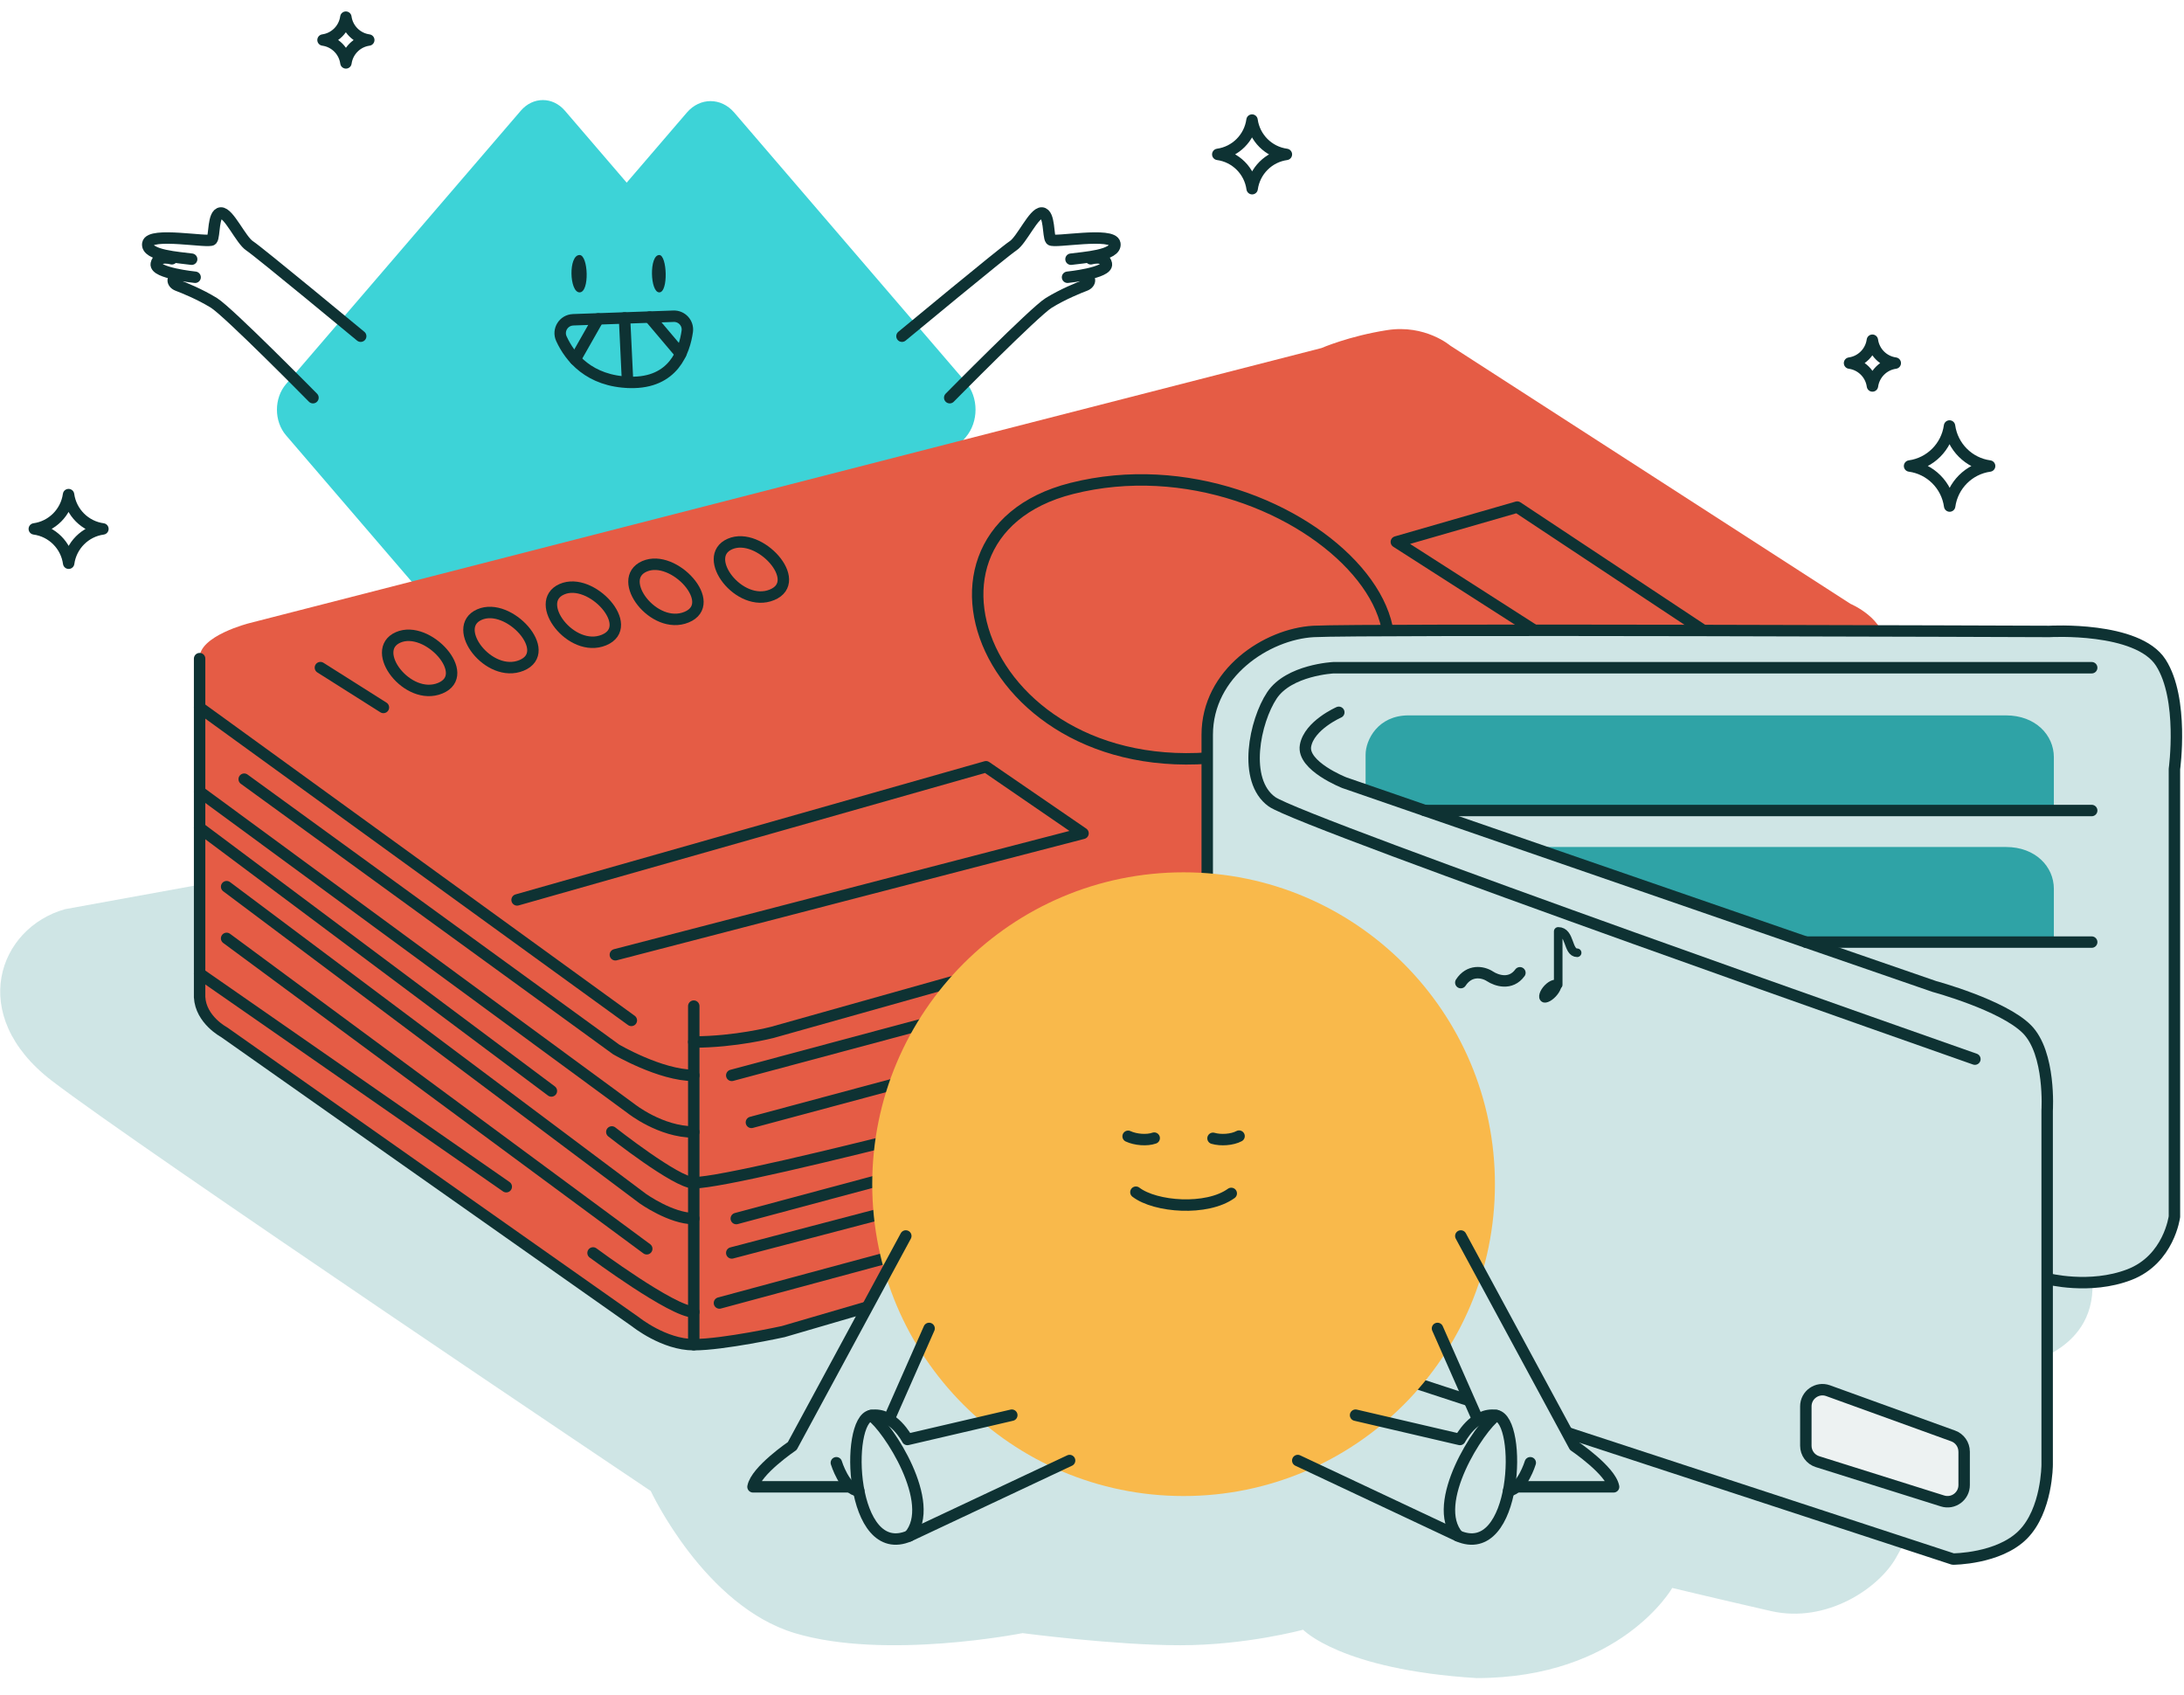 <svg width="764" height="593" viewBox="0 0 764 593" fill="none" xmlns="http://www.w3.org/2000/svg">
<path d="M80.5 307.5L22.787 318C-0.5 324.5 -11.745 354.99 18.021 377.931C47.786 400.873 227.65 521.518 227.65 521.518C227.65 521.518 246.345 561.695 278.043 571.224C309.741 580.753 357.704 571.224 357.704 571.224C357.704 571.224 389.857 575.46 412.915 575.46C435.973 575.46 455.854 570.03 455.854 570.03C455.854 570.03 469 584 516.476 586.948C567 586.948 584.981 555.423 584.981 555.423C584.981 555.423 602 559.5 619.5 563.5C639 567.957 657.5 555.423 663.448 544.519C678.054 517.743 704.249 477.92 704.249 477.92C704.249 477.92 732.889 474.208 731.979 448.698C731.069 423.187 509.5 228 509.5 228L80.5 307.5Z" fill="#CFE5E5"/>
<path d="M337.831 133.659L256.833 39.353C252.264 34.036 244.862 34.036 240.292 39.353L219.225 63.887L197.615 38.72C193.349 33.76 186.454 33.76 182.187 38.72L100.076 134.319C95.81 139.279 95.81 147.326 100.076 152.286L182.178 247.894C186.445 252.854 193.34 252.854 197.606 247.894L219.234 222.709L240.292 247.224C244.862 252.541 252.264 252.541 256.833 247.224L337.831 152.919C342.4 147.602 342.4 138.976 337.831 133.65V133.659Z" fill="#3DD3D7"/>
<path d="M202.746 89.195C205.775 89.195 206.336 102.265 202.746 102.265C199.157 102.265 198.783 89.195 202.746 89.195Z" fill="#0E3233"/>
<path d="M230.627 89.195C233.362 89.195 233.87 102.265 230.627 102.265C227.385 102.265 227.055 89.195 230.627 89.195Z" fill="#0E3233"/>
<path d="M200.493 111.846L235.616 110.606C238.52 110.508 240.836 113.042 240.417 115.923C239.437 122.703 235.696 134.113 220.384 133.748C206.096 133.4 199.37 124.978 196.386 118.466C194.997 115.433 197.152 111.971 200.484 111.855L200.493 111.846Z" stroke="#0E3233" stroke-width="4" stroke-linecap="round" stroke-linejoin="round"/>
<path d="M209.267 111.543L201.205 125.728" stroke="#0E3233" stroke-width="4" stroke-linecap="round" stroke-linejoin="round"/>
<path d="M218.468 111.213L219.546 133.712" stroke="#0E3233" stroke-width="4" stroke-linecap="round" stroke-linejoin="round"/>
<path d="M227.225 110.909L238.119 123.782" stroke="#0E3233" stroke-width="4" stroke-linecap="round" stroke-linejoin="round"/>
<path d="M109.483 139.101C109.483 139.101 79.838 109.019 74.841 105.941C69.844 102.863 64.161 100.588 62.121 99.821C60.081 99.054 59.93 96.743 62.566 96.823" stroke="#0E3233" stroke-width="4" stroke-linecap="round" stroke-linejoin="round"/>
<path d="M68.258 96.975C68.258 96.975 54.042 95.521 54.665 92.309C55.28 89.107 60.117 90.516 60.117 90.516" stroke="#0E3233" stroke-width="4" stroke-linecap="round" stroke-linejoin="round"/>
<path d="M67.047 90.659C62.994 90.079 51.031 89.427 51.699 85.225C52.367 81.024 73.122 85.047 74.12 83.861C75.118 82.674 74.449 74.663 77.246 74.493C80.052 74.324 84.257 84.012 87.348 86.002C90.448 88 126.176 117.591 126.176 117.591" stroke="#0E3233" stroke-width="4" stroke-linecap="round" stroke-linejoin="round"/>
<path d="M332.228 139.101C332.228 139.101 361.873 109.019 366.87 105.941C371.867 102.863 377.55 100.588 379.59 99.821C381.63 99.054 381.781 96.743 379.145 96.823" stroke="#0E3233" stroke-width="4" stroke-linecap="round" stroke-linejoin="round"/>
<path d="M373.444 96.975C373.444 96.975 387.66 95.521 387.037 92.309C386.413 89.098 381.585 90.516 381.585 90.516" stroke="#0E3233" stroke-width="4" stroke-linecap="round" stroke-linejoin="round"/>
<path d="M374.655 90.659C378.708 90.079 390.671 89.427 390.003 85.225C389.335 81.024 368.58 85.047 367.582 83.861C366.585 82.674 367.253 74.663 364.456 74.493C361.65 74.324 357.445 84.012 354.354 86.002C351.254 88 315.526 117.591 315.526 117.591" stroke="#0E3233" stroke-width="4" stroke-linecap="round" stroke-linejoin="round"/>
<path d="M277.125 215.84C310.867 232.728 303.955 262.631 307.385 266.771C310.814 270.919 314.938 271.909 318.546 276.905H278.337C278.337 276.905 278.88 249.33 253.983 237.964" stroke="#0E3233" stroke-width="4" stroke-linecap="round" stroke-linejoin="round"/>
<path d="M156.854 215.84C123.112 232.728 130.024 262.631 126.595 266.771C123.165 270.919 119.041 271.909 115.433 276.905H155.643C155.643 276.905 155.099 249.33 179.996 237.964" stroke="#0E3233" stroke-width="4" stroke-linecap="round" stroke-linejoin="round"/>
<path d="M78.351 242.585L222.388 343.983C222.388 343.983 232.293 351.914 242.688 351.914C253.084 351.914 273.981 347.337 273.981 347.337L642.865 239.588C642.865 239.588 659.015 236.064 659.398 226.233C659.772 216.402 647.337 211.21 647.337 211.21L507.344 120.901C507.344 120.901 498.579 113.381 485.226 115.468C471.873 117.556 462.271 121.74 462.271 121.74L87.25 217.954C87.25 217.954 69.399 222.415 69.826 230.355C70.254 238.294 78.351 242.585 78.351 242.585Z" fill="#E55C45"/>
<path d="M659.397 226.251V344.652C659.023 354.483 642.865 358.007 642.865 358.007L273.981 465.756C273.981 465.756 253.092 470.333 242.688 470.333C232.284 470.333 222.388 462.402 222.388 462.402L78.351 361.004C78.351 361.004 70.254 356.713 69.826 348.774V230.373" fill="#E55C45"/>
<path d="M242.688 351.914V470.315" stroke="#0E3233" stroke-width="4" stroke-linecap="round" stroke-linejoin="round"/>
<path d="M659.397 226.251V344.652C659.023 354.483 642.865 358.007 642.865 358.007L273.981 465.756C273.981 465.756 253.092 470.333 242.688 470.333C232.284 470.333 222.388 462.402 222.388 462.402L78.351 361.004C78.351 361.004 70.254 356.713 69.826 348.774V230.373" stroke="#0E3233" stroke-width="4" stroke-linecap="round" stroke-linejoin="round"/>
<path d="M69.826 247.447L220.856 356.909" stroke="#0E3233" stroke-width="4" stroke-linecap="round" stroke-linejoin="round"/>
<path d="M242.689 376.135C230.984 376.135 215.52 367.053 215.52 367.053L85.424 272.534" stroke="#0E3233" stroke-width="4" stroke-linecap="round" stroke-linejoin="round"/>
<path d="M69.826 276.904L220.856 387.821C220.856 387.821 231.073 395.93 242.688 395.93" stroke="#0E3233" stroke-width="4" stroke-linecap="round" stroke-linejoin="round"/>
<path d="M242.688 364.457C257.314 364.457 270.115 361.112 270.115 361.112L585.187 272.543" stroke="#0E3233" stroke-width="4" stroke-linecap="round" stroke-linejoin="round"/>
<path d="M613.585 266.333C613.585 266.333 653.438 256.297 659.398 250.168" stroke="#0E3233" stroke-width="4" stroke-linecap="round" stroke-linejoin="round"/>
<path d="M112.084 233.513L134.122 247.448" stroke="#0E3233" stroke-width="4" stroke-linecap="round" stroke-linejoin="round"/>
<path d="M139.27 222.941C128.955 227.455 142.557 245.431 154.004 240.712C165.459 235.993 149.576 218.427 139.27 222.941Z" stroke="#0E3233" stroke-width="4" stroke-linecap="round" stroke-linejoin="round"/>
<path d="M167.713 214.965C157.398 219.479 171 237.455 182.446 232.736C193.901 228.017 178.019 210.451 167.713 214.965Z" stroke="#0E3233" stroke-width="4" stroke-linecap="round" stroke-linejoin="round"/>
<path d="M196.547 206.098C186.232 210.612 199.834 228.588 211.28 223.869C222.726 219.15 206.853 201.584 196.547 206.098Z" stroke="#0E3233" stroke-width="4" stroke-linecap="round" stroke-linejoin="round"/>
<path d="M225.434 198.096C215.119 202.61 228.721 220.586 240.167 215.867C251.623 211.148 235.74 193.582 225.434 198.096Z" stroke="#0E3233" stroke-width="4" stroke-linecap="round" stroke-linejoin="round"/>
<path d="M255.328 190.281C245.013 194.795 258.615 212.771 270.061 208.051C281.508 203.332 265.634 185.767 255.328 190.281Z" stroke="#0E3233" stroke-width="4" stroke-linecap="round" stroke-linejoin="round"/>
<path d="M180.887 314.766L344.921 268.189L378.86 291.473L215.262 333.947" stroke="#0E3233" stroke-width="4" stroke-linecap="round" stroke-linejoin="round"/>
<path d="M590.479 254.897L488.468 189.55L530.753 177.363L630.234 243.29" stroke="#0E3233" stroke-width="4" stroke-linecap="round" stroke-linejoin="round"/>
<path d="M374.931 170.842C307.919 187.738 349.34 285.63 443.921 261.668C538.512 237.706 454.494 150.778 374.931 170.842Z" stroke="#0E3233" stroke-width="4" stroke-linecap="round" stroke-linejoin="round"/>
<path d="M255.979 376.134L488.468 313.855" stroke="#0E3233" stroke-width="4" stroke-linecap="round" stroke-linejoin="round"/>
<path d="M525.426 305.604L636.496 276.914C636.496 276.914 652.227 273.613 659.406 268.198" stroke="#0E3233" stroke-width="4" stroke-linecap="round" stroke-linejoin="round"/>
<path d="M262.855 392.577L646.731 289.555" stroke="#0E3233" stroke-width="4" stroke-linecap="round" stroke-linejoin="round"/>
<path d="M69.826 289.555L192.885 381.586" stroke="#0E3233" stroke-width="4" stroke-linecap="round" stroke-linejoin="round"/>
<path d="M79.278 310.136L224.909 419.277C224.909 419.277 234.716 426.226 242.688 426.226" stroke="#0E3233" stroke-width="4" stroke-linecap="round" stroke-linejoin="round"/>
<path d="M214.024 395.922C214.024 395.922 236.711 413.809 242.689 413.711C260.771 413.398 399.312 376.135 399.312 376.135" stroke="#0E3233" stroke-width="4" stroke-linecap="round" stroke-linejoin="round"/>
<path d="M432.395 368.176L659.398 305.604" stroke="#0E3233" stroke-width="4" stroke-linecap="round" stroke-linejoin="round"/>
<path d="M257.564 426.218L659.398 318.495" stroke="#0E3233" stroke-width="4" stroke-linecap="round" stroke-linejoin="round"/>
<path d="M79.277 328.22L226.245 436.79" stroke="#0E3233" stroke-width="4" stroke-linecap="round" stroke-linejoin="round"/>
<path d="M69.826 340.521L177.101 415.075" stroke="#0E3233" stroke-width="4" stroke-linecap="round" stroke-linejoin="round"/>
<path d="M207.458 438.244C207.458 438.244 235.286 458.87 242.688 458.87" stroke="#0E3233" stroke-width="4" stroke-linecap="round" stroke-linejoin="round"/>
<path d="M255.979 438.244L597.365 348.747" stroke="#0E3233" stroke-width="4" stroke-linecap="round" stroke-linejoin="round"/>
<path d="M632.38 341.065C632.38 341.065 655.727 336.614 659.397 333.946" stroke="#0E3233" stroke-width="4" stroke-linecap="round" stroke-linejoin="round"/>
<path d="M251.676 455.756L636.487 351.914" stroke="#0E3233" stroke-width="4" stroke-linecap="round" stroke-linejoin="round"/>
<path d="M760.633 268.983V425.557C760.633 425.557 758.736 440.491 744.884 445.826C731.033 451.161 716.121 447.244 716.121 447.244V512.324C716.121 512.324 716.121 528.293 707.624 536.804C699.126 545.323 683.181 545.323 683.181 545.323L455.18 470.636C455.18 470.636 442.532 470.136 433.223 460.813C423.915 451.491 422.302 436.628 422.302 436.628V257.019C422.302 235.404 443.155 221.781 459.474 220.88C475.784 219.97 716.896 220.88 716.896 220.88C716.896 220.88 747.708 219.06 755.867 231.773C764.018 244.476 760.633 268.983 760.633 268.983Z" fill="#CFE5E5"/>
<path d="M718.473 264.834V283.489H498.427L477.708 276.334V263.978C477.708 258.822 482.001 250.222 492.726 250.222H701.735C712.032 250.222 718.473 257.1 718.473 264.834Z" fill="#2FA3A6"/>
<path d="M718.473 310.868V329.522H631.712L535.385 296.255H701.735C712.033 296.255 718.473 303.133 718.473 310.868Z" fill="#2FA3A6"/>
<path d="M468.337 249.151C468.337 249.151 457.986 253.683 456.694 260.811C455.403 267.939 470.279 273.774 470.279 273.774L676.66 345.045C676.66 345.045 700.595 351.521 709.013 359.943C717.422 368.364 716.13 388.455 716.13 388.455V512.324C716.13 512.324 716.13 528.293 707.632 536.804C699.134 545.315 683.19 545.315 683.19 545.315L455.189 470.627C455.189 470.627 442.54 470.128 433.232 460.805C423.923 451.482 422.311 436.62 422.311 436.62V257.011C422.311 235.386 443.164 221.773 459.483 220.863C475.793 219.953 716.905 220.863 716.905 220.863C716.905 220.863 747.717 219.052 755.876 231.755C764.035 244.459 760.651 268.974 760.651 268.974V425.549C760.651 425.549 758.753 440.492 744.902 445.826C731.05 451.161 716.139 447.245 716.139 447.245" stroke="#0E3233" stroke-width="4" stroke-linecap="round" stroke-linejoin="round"/>
<path d="M731.71 233.549H466.493C466.493 233.549 450.896 234.289 444.945 243.219C438.995 252.149 434.541 272.98 444.945 280.42C455.35 287.861 690.85 370.452 690.85 370.452" stroke="#0E3233" stroke-width="4" stroke-linecap="round" stroke-linejoin="round"/>
<path d="M498.427 283.497H731.71" stroke="#0E3233" stroke-width="4" stroke-linecap="round" stroke-linejoin="round"/>
<path d="M631.712 329.521H731.71" stroke="#0E3233" stroke-width="4" stroke-linecap="round" stroke-linejoin="round"/>
<path d="M687.091 507.73V519.435C687.091 523.369 683.279 526.17 679.529 524.993L635.792 511.245C633.369 510.487 631.712 508.23 631.712 505.687V491.904C631.712 487.863 635.721 485.053 639.506 486.427L683.243 502.253C685.55 503.091 687.082 505.277 687.082 507.73H687.091Z" fill="#EDF2F2" stroke="#0E3233" stroke-width="4" stroke-linecap="round" stroke-linejoin="round"/>
<path d="M564.469 520.042H530.486C529.667 520.773 528.758 521.291 527.752 521.442C530.032 509.658 528.215 495.883 523.413 495.098C520.964 494.697 518.782 495.402 516.955 496.552L506.24 472.287C511.379 464.124 515.468 455.23 518.309 445.791L550.742 505.759C550.742 505.759 563.409 514.332 564.469 520.042Z" fill="#CFE5E5"/>
<path d="M322.272 471.956L311.567 496.21C309.79 495.133 307.685 494.501 305.331 494.884C300.533 495.667 298.73 509.422 301.013 521.184C299.911 521.086 298.916 520.553 298.028 519.761H264.127C265.185 514.066 277.817 505.516 277.817 505.516L310.279 445.478C313.095 454.909 317.164 463.797 322.272 471.956Z" fill="#CFE5E5"/>
<path d="M414.036 523.27C474.188 523.27 522.95 474.434 522.95 414.192C522.95 353.949 474.188 305.113 414.036 305.113C353.884 305.113 305.122 353.949 305.122 414.192C305.122 474.434 353.884 523.27 414.036 523.27Z" fill="#F9B94B"/>
<path d="M430.712 417.421C422.169 423.586 404.185 422.221 397.361 416.993" stroke="#0E3233" stroke-width="4" stroke-linecap="round" stroke-linejoin="round"/>
<path d="M394.635 397.447C397.219 398.661 401.218 398.982 403.757 398.081" stroke="#0E3233" stroke-width="4" stroke-linecap="round" stroke-linejoin="round"/>
<path d="M424.333 398.152C427.068 398.955 431.068 398.669 433.446 397.385" stroke="#0E3233" stroke-width="4" stroke-linecap="round" stroke-linejoin="round"/>
<path d="M353.945 494.99L317.424 503.492C317.424 503.492 312.427 493.839 304.73 495.106C295.484 496.623 297.31 546.215 318.11 537.223L374.166 510.852" stroke="#0E3233" stroke-width="4" stroke-linecap="round" stroke-linejoin="round"/>
<path d="M304.731 495.098C310.539 499.032 328.06 525.867 318.11 537.214" stroke="#0E3233" stroke-width="4" stroke-linecap="round" stroke-linejoin="round"/>
<path d="M474.199 494.99L510.72 503.492C510.72 503.492 515.718 493.839 523.414 495.106C532.66 496.623 530.834 546.215 510.034 537.223L453.979 510.852" stroke="#0E3233" stroke-width="4" stroke-linecap="round" stroke-linejoin="round"/>
<path d="M523.414 495.098C517.606 499.032 500.085 525.867 510.035 537.214" stroke="#0E3233" stroke-width="4" stroke-linecap="round" stroke-linejoin="round"/>
<path d="M316.863 432.311L277.143 505.768C277.143 505.768 264.477 514.341 263.417 520.051H297.399" stroke="#0E3233" stroke-width="4" stroke-linecap="round" stroke-linejoin="round"/>
<path d="M310.984 496.436L325.013 464.65" stroke="#0E3233" stroke-width="4" stroke-linecap="round" stroke-linejoin="round"/>
<path d="M292.571 511.629C292.571 511.629 295.44 521.041 300.401 521.478" stroke="#0E3233" stroke-width="4" stroke-linecap="round" stroke-linejoin="round"/>
<path d="M511.014 432.311L550.733 505.768C550.733 505.768 563.4 514.341 564.46 520.051H530.477" stroke="#0E3233" stroke-width="4" stroke-linecap="round" stroke-linejoin="round"/>
<path d="M516.955 496.561L502.864 464.65" stroke="#0E3233" stroke-width="4" stroke-linecap="round" stroke-linejoin="round"/>
<path d="M535.314 511.629C535.314 511.629 532.553 520.711 527.751 521.451" stroke="#0E3233" stroke-width="4" stroke-linecap="round" stroke-linejoin="round"/>
<path d="M545.772 343.368C547.99 345.589 541.674 352.744 539.038 350.112C536.41 347.48 542.868 340.468 545.772 343.368Z" fill="#0E3233"/>
<path d="M545.086 344.438V325.775C549.424 325.775 548.275 333.251 551.713 333.251" stroke="#0E3233" stroke-width="3" stroke-linecap="round" stroke-linejoin="round"/>
<path d="M511.014 343.688C513.953 339.156 518.603 339.79 521.249 341.512C523.538 343.001 528.473 344.661 531.689 340.254" stroke="#0E3233" stroke-width="4" stroke-linecap="round" stroke-linejoin="round"/>
<path d="M450 54.003C443.794 54.856 438.881 59.78 438.021 66C437.162 59.766 432.228 54.835 426 53.997C432.206 53.144 437.122 48.22 437.981 42C438.841 48.234 443.775 53.165 450 54.003Z" stroke="#0E3233" stroke-width="4" stroke-linejoin="round"/>
<path d="M696 163.003C688.759 163.999 683.028 169.743 682.025 177C681.022 169.728 675.266 163.974 668 162.997C675.241 162.001 680.975 156.257 681.978 149C682.981 156.272 688.738 162.026 696 163.003Z" stroke="#0E3233" stroke-width="4" stroke-linejoin="round"/>
<path d="M36 185.003C29.794 185.856 24.881 190.78 24.021 197C23.162 190.766 18.228 185.835 12 184.997C18.206 184.144 23.122 179.22 23.981 173C24.841 179.234 29.775 184.165 36 185.003Z" stroke="#0E3233" stroke-width="4" stroke-linejoin="round"/>
<path d="M129 14.002C124.863 14.571 121.587 17.853 121.014 22C120.441 17.844 117.152 14.557 113 13.998C117.137 13.429 120.415 10.147 120.988 6C121.56 10.156 124.85 13.443 129 14.002Z" stroke="#0E3233" stroke-width="4" stroke-linejoin="round"/>
<path d="M663 127.002C658.863 127.571 655.587 130.853 655.014 135C654.441 130.844 651.152 127.557 647 126.998C651.137 126.429 654.415 123.147 654.988 119C655.56 123.156 658.85 126.443 663 127.002Z" stroke="#0E3233" stroke-width="4" stroke-linejoin="round"/>
</svg>
